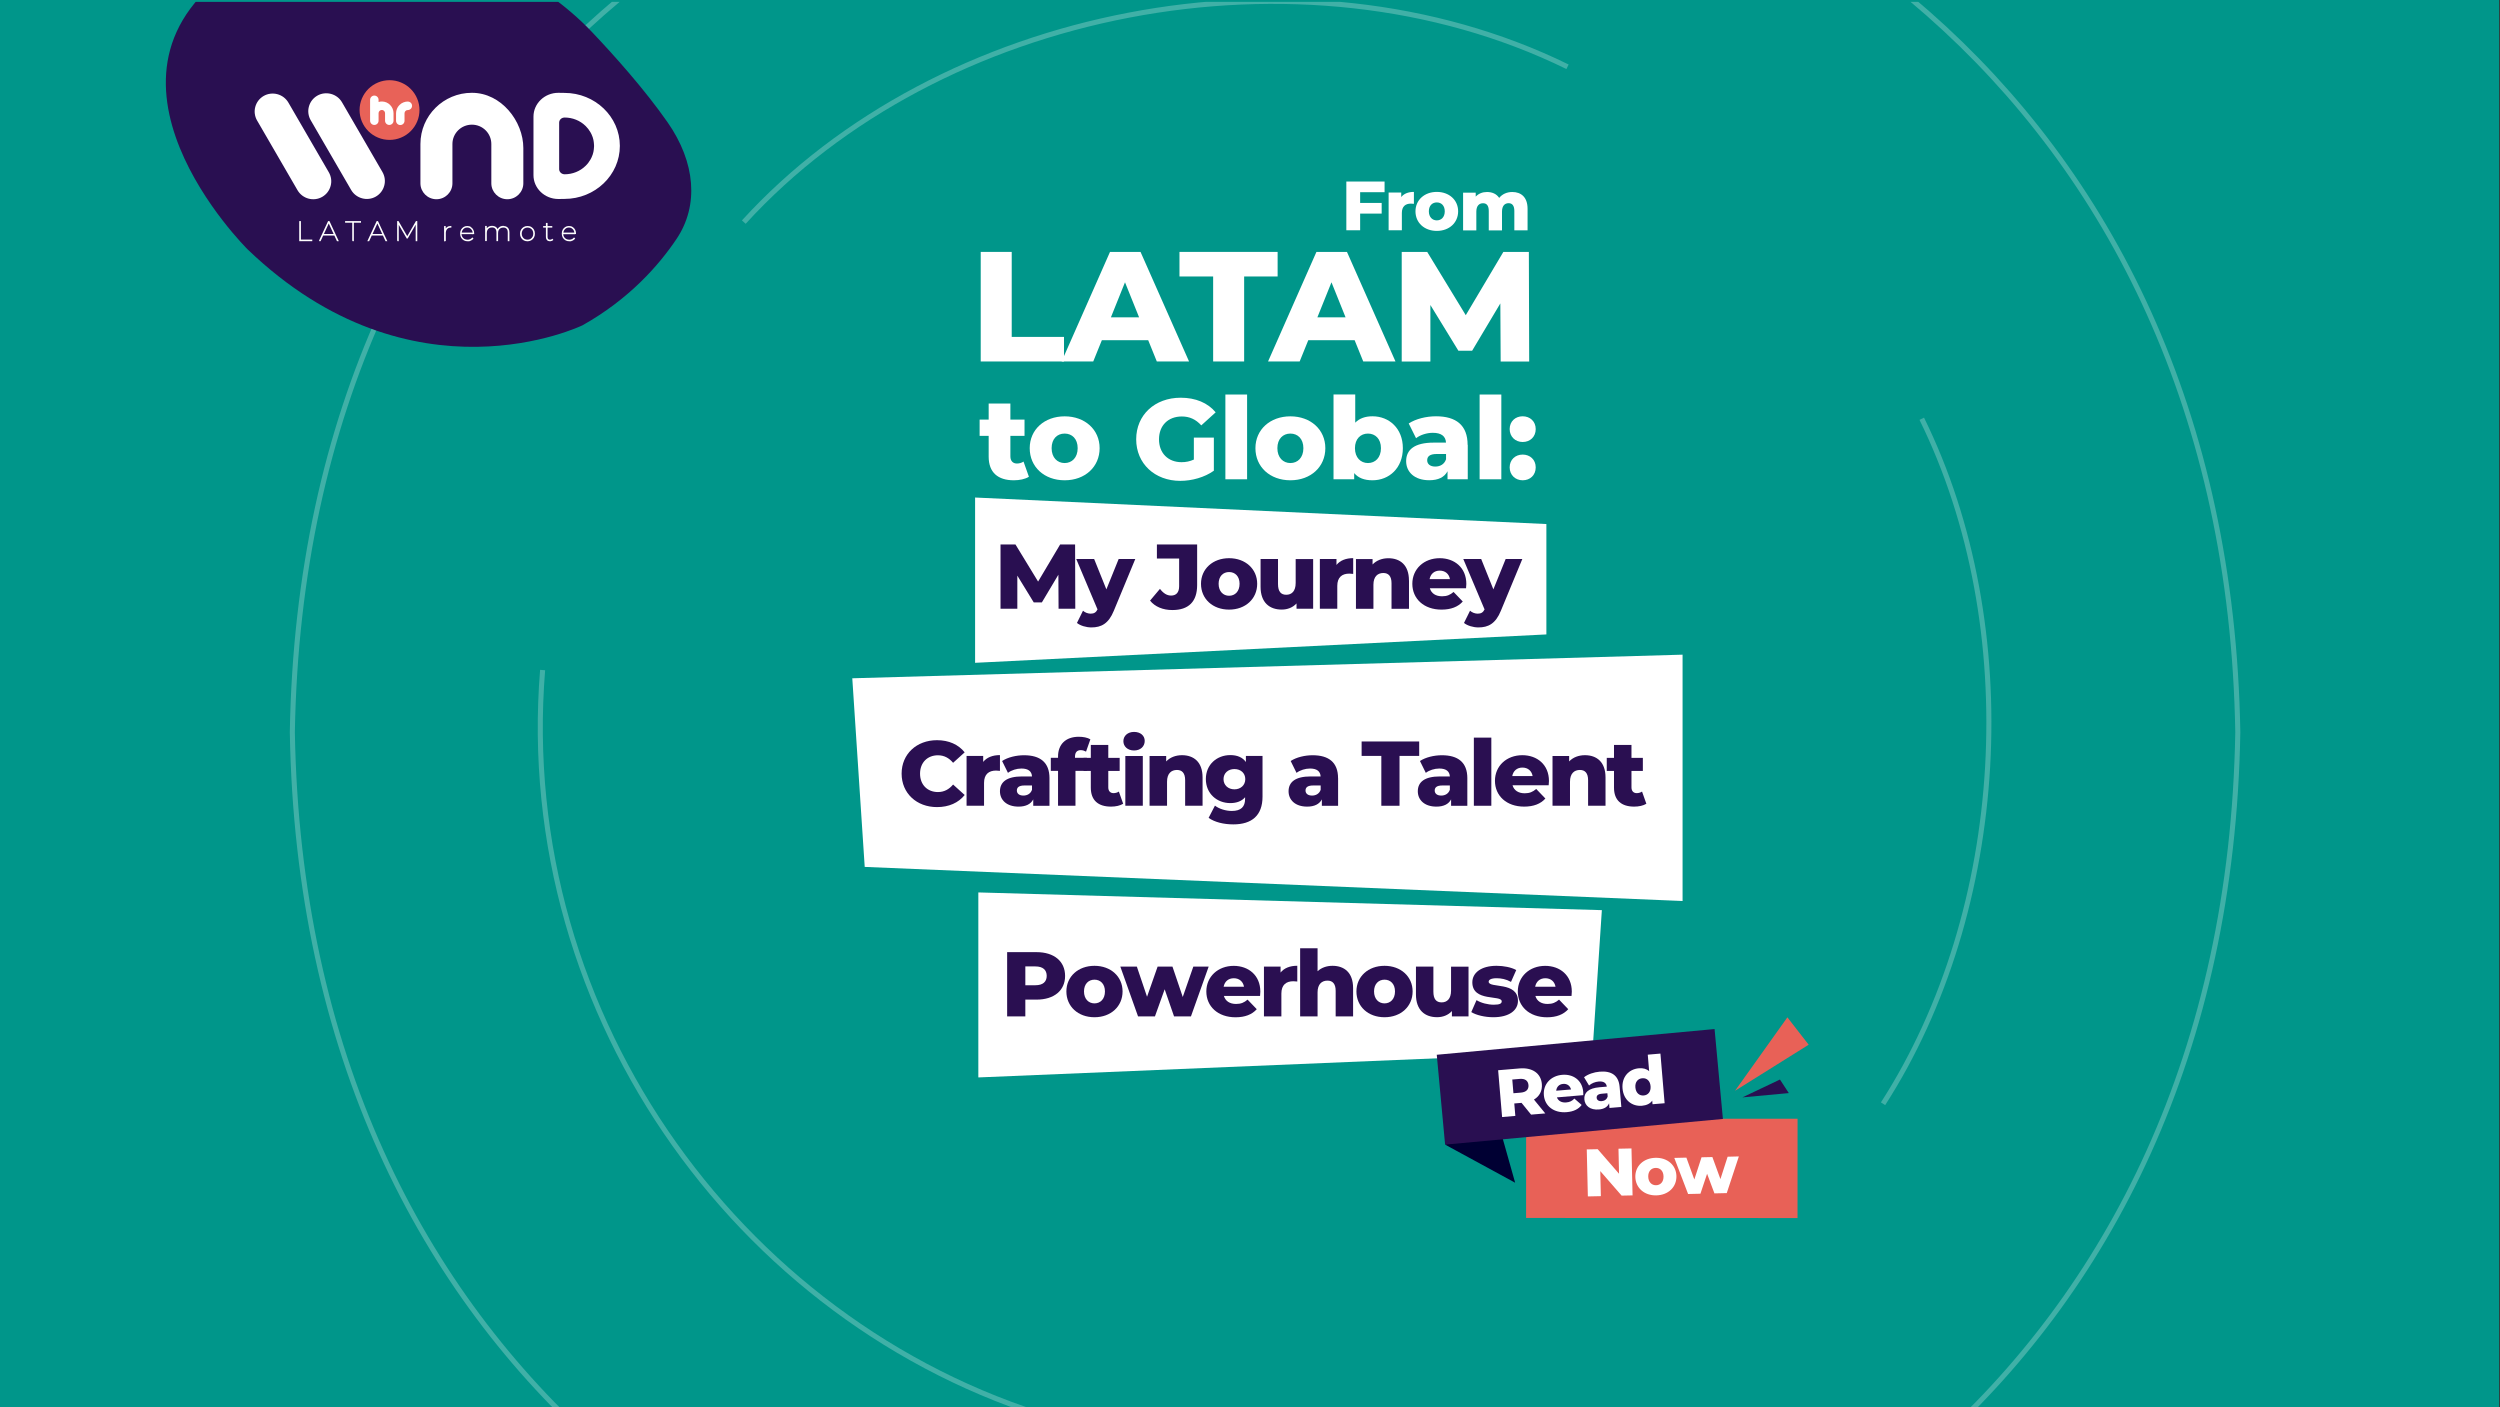 <?xml version="1.0" encoding="UTF-8"?>
<svg id="Layer_1" xmlns="http://www.w3.org/2000/svg" xmlns:xlink="http://www.w3.org/1999/xlink" version="1.1" viewBox="0 0 525 295.5">
  <rect x="0" y="0" width="525" height="295.5" fill="#333333" stroke="none"/>
  <!-- Generator: Adobe Illustrator 29.7.1, SVG Export Plug-In . SVG Version: 2.1.1 Build 8)  -->
  <defs>
    <style>
      .st0, .st1 {
        fill: none;
      }

      .st2 {
        opacity: .25;
      }

      .st2, .st3 {
        isolation: isolate;
      }

      .st4 {
        fill: #003;
      }

      .st5 {
        fill: #e86157;
      }

      .st6 {
        fill: #e86258;
      }

      .st7 {
        clip-path: url(#clippath-1);
      }

      .st1 {
        stroke: #fff;
        stroke-miterlimit: 10;
        stroke-width: 1.06px;
      }

      .st8 {
        fill: #fff;
      }

      .st9 {
        fill: #290f51;
      }

      .st10 {
        fill: #2a0f51;
      }

      .st11 {
        clip-path: url(#clippath);
      }

      .st12 {
        fill: #00968a;
      }
    </style>
    <clipPath id="clippath">
      <rect class="st0" x="60.3" y=".39" width="410.4" height="295.68"/>
    </clipPath>
    <clipPath id="clippath-1">
      <rect class="st0" x="34.11" y=".39" width="112.5" height="73.55"/>
    </clipPath>
  </defs>
  <rect class="st12" x="-.18" y="-.03" width="525" height="295.5"/>
  <g class="st3">
    <g>
      <polygon class="st8" points="178.98 142.44 353.34 137.48 353.34 189.21 181.59 182.05 178.98 142.44"/>
      <g class="st3">
        <g>
          <path class="st10" d="M189.34,162.46c0-4.11,3.14-7.02,7.43-7.02,2.49,0,4.49.91,5.81,2.55l-2.43,2.2c-.85-1.02-1.89-1.58-3.18-1.58-2.22,0-3.76,1.54-3.76,3.86s1.54,3.86,3.76,3.86c1.29,0,2.33-.56,3.18-1.58l2.43,2.2c-1.31,1.64-3.32,2.54-5.81,2.54-4.28,0-7.43-2.91-7.43-7.02Z"/>
          <path class="st10" d="M209.99,158.58v3.3c-.33-.04-.56-.06-.83-.06-1.48,0-2.51.75-2.51,2.58v4.8h-3.67v-10.45h3.49v1.25c.75-.94,1.97-1.43,3.51-1.43Z"/>
          <path class="st10" d="M220.39,163.41v5.81h-3.41v-1.35c-.52,1-1.56,1.52-3.09,1.52-2.51,0-3.9-1.41-3.9-3.22,0-1.93,1.41-3.12,4.65-3.12h2.08c-.06-1.06-.77-1.66-2.22-1.66-1,0-2.12.35-2.83.91l-1.23-2.49c1.2-.79,2.97-1.21,4.61-1.21,3.39,0,5.34,1.5,5.34,4.82ZM216.72,165.86v-.91h-1.58c-1.18,0-1.6.42-1.6,1.06s.5,1.06,1.37,1.06c.81,0,1.52-.39,1.81-1.21Z"/>
          <path class="st10" d="M225.75,159.14h2.49v2.74h-2.39v7.33h-3.66v-7.33h-1.52v-2.74h1.52v-.27c0-2.51,1.56-4.15,4.36-4.15.89,0,1.83.17,2.43.54l-.91,2.58c-.31-.17-.71-.31-1.1-.31-.77,0-1.22.44-1.22,1.37v.23Z"/>
          <path class="st10" d="M235.86,168.79c-.64.4-1.58.6-2.55.6-2.68,0-4.24-1.31-4.24-3.99v-3.51h-1.52v-2.74h1.52v-2.72h3.67v2.72h2.39v2.74h-2.39v3.47c0,.77.44,1.2,1.1,1.2.41,0,.81-.12,1.12-.33l.91,2.57Z"/>
          <path class="st10" d="M235.91,155.65c0-1.1.89-1.95,2.24-1.95s2.24.79,2.24,1.89c0,1.16-.89,2.01-2.24,2.01s-2.24-.85-2.24-1.95ZM236.32,158.76h3.67v10.45h-3.67v-10.45Z"/>
          <path class="st10" d="M252.54,163.23v5.98h-3.66v-5.38c0-1.5-.66-2.14-1.72-2.14-1.18,0-2.08.73-2.08,2.47v5.05h-3.67v-10.45h3.49v1.14c.83-.87,2.01-1.31,3.32-1.31,2.45,0,4.32,1.41,4.32,4.65Z"/>
          <path class="st10" d="M265.13,158.76v8.54c0,3.95-2.24,5.82-6.13,5.82-2.01,0-3.92-.46-5.19-1.37l1.33-2.57c.87.69,2.29,1.12,3.53,1.12,1.97,0,2.8-.89,2.8-2.53v-.35c-.71.83-1.78,1.23-3.11,1.23-2.78,0-5.13-1.97-5.13-5.05s2.35-5.03,5.13-5.03c1.45,0,2.56.46,3.28,1.45v-1.27h3.49ZM261.51,163.62c0-1.27-.96-2.12-2.28-2.12s-2.29.85-2.29,2.12.98,2.14,2.29,2.14,2.28-.87,2.28-2.14Z"/>
          <path class="st10" d="M281,163.41v5.81h-3.41v-1.35c-.52,1-1.56,1.52-3.09,1.52-2.51,0-3.9-1.41-3.9-3.22,0-1.93,1.41-3.12,4.65-3.12h2.08c-.06-1.06-.77-1.66-2.22-1.66-1,0-2.12.35-2.84.91l-1.23-2.49c1.2-.79,2.97-1.21,4.61-1.21,3.39,0,5.34,1.5,5.34,4.82ZM277.34,165.86v-.91h-1.58c-1.18,0-1.6.42-1.6,1.06s.5,1.06,1.37,1.06c.81,0,1.52-.39,1.81-1.21Z"/>
          <path class="st10" d="M290.09,158.74h-4.15v-3.03h12.09v3.03h-4.13v10.47h-3.82v-10.47Z"/>
          <path class="st10" d="M308.14,163.41v5.81h-3.41v-1.35c-.52,1-1.56,1.52-3.09,1.52-2.51,0-3.9-1.41-3.9-3.22,0-1.93,1.41-3.12,4.65-3.12h2.08c-.06-1.06-.77-1.66-2.22-1.66-1,0-2.12.35-2.83.91l-1.23-2.49c1.2-.79,2.97-1.21,4.61-1.21,3.39,0,5.34,1.5,5.34,4.82ZM304.47,165.86v-.91h-1.58c-1.18,0-1.6.42-1.6,1.06s.5,1.06,1.37,1.06c.81,0,1.52-.39,1.81-1.21Z"/>
          <path class="st10" d="M309.51,154.9h3.67v14.31h-3.67v-14.31Z"/>
          <path class="st10" d="M325.23,164.91h-7.6c.31,1.06,1.21,1.68,2.56,1.68,1.02,0,1.7-.29,2.41-.91l1.93,2.01c-1,1.12-2.47,1.7-4.46,1.7-3.72,0-6.13-2.29-6.13-5.42s2.45-5.38,5.75-5.38c3.09,0,5.59,1.97,5.59,5.42,0,.27-.04.62-.06.91ZM317.57,162.98h4.28c-.19-1.1-1-1.79-2.14-1.79s-1.93.69-2.14,1.79Z"/>
          <path class="st10" d="M337.16,163.23v5.98h-3.66v-5.38c0-1.5-.66-2.14-1.72-2.14-1.18,0-2.08.73-2.08,2.47v5.05h-3.67v-10.45h3.49v1.14c.83-.87,2.01-1.31,3.32-1.31,2.45,0,4.32,1.41,4.32,4.65Z"/>
          <path class="st10" d="M345.73,168.79c-.64.4-1.58.6-2.55.6-2.68,0-4.24-1.31-4.24-3.99v-3.51h-1.52v-2.74h1.52v-2.72h3.67v2.72h2.39v2.74h-2.39v3.47c0,.77.44,1.2,1.1,1.2.41,0,.81-.12,1.12-.33l.91,2.57Z"/>
        </g>
      </g>
      <g class="st3">
        <polygon class="st8" points="336.39 191.13 205.45 187.41 205.45 226.26 334.42 220.88 336.39 191.13"/>
      </g>
      <g class="st3">
        <g>
          <path class="st10" d="M223.67,204.94c0,3.07-2.31,4.98-6,4.98h-2.35v3.53h-3.82v-13.5h6.17c3.68,0,6,1.91,6,5ZM219.81,204.94c0-1.25-.79-1.99-2.37-1.99h-2.12v3.95h2.12c1.58,0,2.37-.73,2.37-1.97Z"/>
          <path class="st10" d="M223.94,208.2c0-3.14,2.49-5.38,5.9-5.38s5.9,2.24,5.9,5.38-2.45,5.42-5.9,5.42-5.9-2.26-5.9-5.42ZM232.04,208.2c0-1.58-.95-2.47-2.2-2.47s-2.2.89-2.2,2.47.96,2.51,2.2,2.51,2.2-.91,2.2-2.51Z"/>
          <path class="st10" d="M253.82,202.99l-3.72,10.45h-3.55l-1.97-5.69-2.04,5.69h-3.55l-3.72-10.45h3.47l2.14,6.33,2.22-6.33h3.12l2.16,6.38,2.22-6.38h3.22Z"/>
          <path class="st10" d="M264.62,209.15h-7.6c.31,1.06,1.21,1.68,2.56,1.68,1.02,0,1.7-.29,2.41-.91l1.93,2.01c-1,1.12-2.47,1.7-4.46,1.7-3.72,0-6.13-2.3-6.13-5.42s2.45-5.38,5.75-5.38c3.09,0,5.59,1.97,5.59,5.42,0,.27-.04.62-.06.91ZM256.96,207.22h4.28c-.19-1.1-1-1.79-2.14-1.79s-1.93.69-2.14,1.79Z"/>
          <path class="st10" d="M272.43,202.82v3.3c-.33-.04-.56-.06-.83-.06-1.49,0-2.51.75-2.51,2.58v4.8h-3.66v-10.45h3.49v1.25c.75-.95,1.97-1.43,3.51-1.43Z"/>
          <path class="st10" d="M284.15,207.47v5.98h-3.66v-5.38c0-1.5-.66-2.14-1.72-2.14-1.18,0-2.08.73-2.08,2.47v5.05h-3.66v-14.31h3.66v4.82c.81-.75,1.91-1.14,3.14-1.14,2.45,0,4.32,1.41,4.32,4.65Z"/>
          <path class="st10" d="M284.85,208.2c0-3.14,2.49-5.38,5.9-5.38s5.9,2.24,5.9,5.38-2.45,5.42-5.9,5.42-5.9-2.26-5.9-5.42ZM292.95,208.2c0-1.58-.95-2.47-2.2-2.47s-2.2.89-2.2,2.47.96,2.51,2.2,2.51,2.2-.91,2.2-2.51Z"/>
          <path class="st10" d="M308.39,202.99v10.45h-3.49v-1.12c-.79.87-1.91,1.29-3.11,1.29-2.56,0-4.44-1.47-4.44-4.78v-5.84h3.66v5.25c0,1.62.64,2.26,1.74,2.26s1.97-.71,1.97-2.47v-5.03h3.67Z"/>
          <path class="st10" d="M308.97,212.54l1.1-2.51c.96.6,2.37.96,3.65.96s1.64-.27,1.64-.71c0-1.41-6.17.19-6.17-3.99,0-1.97,1.81-3.47,5.09-3.47,1.47,0,3.09.31,4.13.89l-1.1,2.49c-1.04-.58-2.08-.77-3.01-.77-1.23,0-1.68.35-1.68.73,0,1.45,6.15-.12,6.15,4.03,0,1.93-1.78,3.43-5.17,3.43-1.77,0-3.61-.44-4.63-1.08Z"/>
          <path class="st10" d="M330.03,209.15h-7.6c.31,1.06,1.21,1.68,2.56,1.68,1.02,0,1.7-.29,2.41-.91l1.93,2.01c-1,1.12-2.47,1.7-4.46,1.7-3.72,0-6.13-2.3-6.13-5.42s2.45-5.38,5.75-5.38c3.09,0,5.59,1.97,5.59,5.42,0,.27-.04.62-.06.91ZM322.38,207.22h4.28c-.19-1.1-1-1.79-2.14-1.79s-1.93.69-2.14,1.79Z"/>
        </g>
      </g>
      <polygon class="st8" points="324.74 133.23 204.77 139.19 204.77 104.48 324.74 110.05 324.74 133.23"/>
      <g class="st3">
        <g>
          <path class="st9" d="M222.3,127.85l-.04-7.16-3.47,5.82h-1.7l-3.45-5.63v6.96h-3.53v-13.5h3.14l4.75,7.79,4.63-7.79h3.14l.04,13.5h-3.51Z"/>
          <path class="st9" d="M238.41,117.39l-4.51,10.88c-1.1,2.7-2.64,3.49-4.71,3.49-1.1,0-2.33-.37-3.03-.94l1.27-2.57c.42.39,1.04.62,1.62.62.71,0,1.12-.27,1.43-.89l-4.47-10.59h3.76l2.57,6.38,2.58-6.38h3.49Z"/>
          <path class="st9" d="M241.51,126.13l2.08-2.47c.71.93,1.47,1.41,2.33,1.41,1.1,0,1.7-.67,1.7-1.97v-5.81h-4.67v-2.95h8.45v8.52c0,3.51-1.81,5.25-5.21,5.25-1.97,0-3.65-.69-4.69-1.99Z"/>
          <path class="st9" d="M252.21,122.6c0-3.14,2.49-5.38,5.9-5.38s5.9,2.24,5.9,5.38-2.45,5.42-5.9,5.42-5.9-2.26-5.9-5.42ZM260.31,122.6c0-1.58-.94-2.47-2.2-2.47s-2.2.89-2.2,2.47.96,2.51,2.2,2.51,2.2-.91,2.2-2.51Z"/>
          <path class="st9" d="M275.76,117.39v10.45h-3.49v-1.12c-.79.87-1.91,1.29-3.11,1.29-2.56,0-4.44-1.47-4.44-4.78v-5.84h3.66v5.25c0,1.62.64,2.26,1.74,2.26s1.97-.71,1.97-2.47v-5.03h3.67Z"/>
          <path class="st9" d="M284.17,117.22v3.3c-.33-.04-.56-.06-.83-.06-1.49,0-2.51.75-2.51,2.58v4.8h-3.66v-10.45h3.49v1.25c.75-.94,1.97-1.43,3.51-1.43Z"/>
          <path class="st9" d="M295.89,121.87v5.98h-3.67v-5.38c0-1.5-.66-2.14-1.72-2.14-1.18,0-2.08.73-2.08,2.47v5.05h-3.67v-10.45h3.49v1.14c.83-.87,2.01-1.31,3.32-1.31,2.45,0,4.32,1.41,4.32,4.65Z"/>
          <path class="st9" d="M307.87,123.54h-7.6c.31,1.06,1.21,1.68,2.57,1.68,1.02,0,1.7-.29,2.41-.91l1.93,2.01c-1,1.12-2.47,1.7-4.46,1.7-3.72,0-6.13-2.29-6.13-5.42s2.45-5.38,5.75-5.38c3.09,0,5.59,1.97,5.59,5.42,0,.27-.04.62-.06.91ZM300.21,121.62h4.28c-.19-1.1-1-1.79-2.14-1.79s-1.93.69-2.14,1.79Z"/>
          <path class="st9" d="M319.69,117.39l-4.51,10.88c-1.1,2.7-2.64,3.49-4.71,3.49-1.1,0-2.33-.37-3.03-.94l1.27-2.57c.42.39,1.04.62,1.62.62.71,0,1.12-.27,1.43-.89l-4.47-10.59h3.76l2.56,6.38,2.58-6.38h3.49Z"/>
        </g>
      </g>
      <g class="st3">
        <g>
          <path class="st8" d="M216.07,100.12c-.79.5-1.97.74-3.17.74-3.33,0-5.28-1.63-5.28-4.96v-4.37h-1.9v-3.41h1.9v-3.38h4.56v3.38h2.97v3.41h-2.97v4.32c0,.96.55,1.49,1.37,1.49.5,0,1.01-.14,1.39-.41l1.13,3.19Z"/>
          <path class="st8" d="M216.24,94.12c0-3.91,3.09-6.69,7.34-6.69s7.34,2.78,7.34,6.69-3.05,6.74-7.34,6.74-7.34-2.81-7.34-6.74ZM226.31,94.12c0-1.97-1.18-3.07-2.74-3.07s-2.73,1.1-2.73,3.07,1.2,3.12,2.73,3.12,2.74-1.13,2.74-3.12Z"/>
          <path class="st8" d="M250.71,91.89h4.2v6.96c-1.94,1.39-4.61,2.13-7.05,2.13-5.35,0-9.26-3.62-9.26-8.73s3.91-8.73,9.35-8.73c3.14,0,5.69,1.08,7.34,3.07l-3.02,2.74c-1.15-1.27-2.47-1.87-4.08-1.87-2.88,0-4.8,1.89-4.8,4.8s1.92,4.8,4.75,4.8c.89,0,1.73-.17,2.57-.55v-4.61Z"/>
          <path class="st8" d="M257.33,82.85h4.56v17.8h-4.56v-17.8Z"/>
          <path class="st8" d="M263.64,94.12c0-3.91,3.09-6.69,7.34-6.69s7.34,2.78,7.34,6.69-3.05,6.74-7.34,6.74-7.34-2.81-7.34-6.74ZM273.71,94.12c0-1.97-1.18-3.07-2.73-3.07s-2.73,1.1-2.73,3.07,1.2,3.12,2.73,3.12,2.73-1.13,2.73-3.12Z"/>
          <path class="st8" d="M294.6,94.12c0,4.15-2.85,6.74-6.38,6.74-1.7,0-2.97-.48-3.84-1.51v1.29h-4.34v-17.8h4.56v5.92c.89-.91,2.11-1.34,3.62-1.34,3.53,0,6.38,2.57,6.38,6.69ZM290,94.12c0-1.97-1.2-3.07-2.73-3.07s-2.73,1.1-2.73,3.07,1.2,3.12,2.73,3.12,2.73-1.13,2.73-3.12Z"/>
          <path class="st8" d="M308.23,93.42v7.22h-4.25v-1.68c-.65,1.25-1.94,1.89-3.84,1.89-3.12,0-4.85-1.75-4.85-4.01,0-2.4,1.75-3.89,5.78-3.89h2.59c-.07-1.32-.96-2.06-2.76-2.06-1.25,0-2.64.43-3.53,1.13l-1.54-3.09c1.49-.98,3.69-1.51,5.73-1.51,4.22,0,6.64,1.87,6.64,6ZM303.67,96.47v-1.13h-1.97c-1.46,0-1.99.53-1.99,1.32s.62,1.32,1.7,1.32c1.01,0,1.9-.48,2.25-1.51Z"/>
          <path class="st8" d="M310.72,82.85h4.56v17.8h-4.56v-17.8Z"/>
          <path class="st8" d="M317.03,90.11c0-1.63,1.2-2.69,2.73-2.69s2.74,1.06,2.74,2.69-1.18,2.71-2.74,2.71-2.73-1.13-2.73-2.71ZM317.03,98.15c0-1.63,1.2-2.69,2.73-2.69s2.74,1.05,2.74,2.69-1.18,2.71-2.74,2.71-2.73-1.13-2.73-2.71Z"/>
        </g>
      </g>
      <g class="st3">
        <g>
          <path class="st8" d="M205.95,52.9h6.51v17.85h10.98v5.16h-17.49v-23.01Z"/>
          <path class="st8" d="M241.12,71.44h-9.73l-1.81,4.47h-6.64l10.16-23.01h6.41l10.19,23.01h-6.77l-1.81-4.47ZM239.21,66.64l-2.96-7.36-2.96,7.36h5.92Z"/>
          <path class="st8" d="M254.76,58.06h-7.07v-5.16h20.61v5.16h-7.03v17.85h-6.51v-17.85Z"/>
          <path class="st8" d="M284.47,71.44h-9.73l-1.81,4.47h-6.64l10.16-23.01h6.41l10.19,23.01h-6.77l-1.81-4.47ZM282.57,66.64l-2.96-7.36-2.96,7.36h5.92Z"/>
          <path class="st8" d="M315.14,75.91l-.07-12.19-5.92,9.93h-2.89l-5.88-9.6v11.87h-6.02v-23.01h5.36l8.09,13.28,7.89-13.28h5.36l.07,23.01h-5.98Z"/>
        </g>
      </g>
      <path class="st8" d="M285.63,40.36v2.25h4.52v2.24h-4.52v3.51h-2.9v-10.24h8.03v2.24h-5.14Z"/>
      <path class="st8" d="M296.92,40.3v2.5c-.25-.03-.42-.04-.63-.04-1.13,0-1.9.57-1.9,1.96v3.64h-2.78v-7.93h2.65v.95c.57-.72,1.49-1.08,2.66-1.08Z"/>
      <path class="st8" d="M297.25,44.38c0-2.38,1.89-4.08,4.48-4.08s4.48,1.7,4.48,4.08-1.86,4.11-4.48,4.11-4.48-1.71-4.48-4.11ZM303.4,44.38c0-1.2-.72-1.87-1.67-1.87s-1.67.67-1.67,1.87.73,1.9,1.67,1.9,1.67-.69,1.67-1.9Z"/>
      <path class="st8" d="M320.79,43.83v4.54h-2.78v-4.08c0-1.14-.47-1.62-1.2-1.62-.8,0-1.39.54-1.39,1.77v3.94h-2.78v-4.08c0-1.14-.45-1.62-1.2-1.62-.82,0-1.41.54-1.41,1.77v3.94h-2.78v-7.93h2.65v.83c.6-.64,1.43-.97,2.37-.97,1.08,0,2,.39,2.56,1.24.63-.79,1.61-1.24,2.75-1.24,1.84,0,3.21,1.07,3.21,3.53Z"/>
      <g>
        <polygon class="st5" points="375.35 213.64 379.82 219.39 364.36 229.06 375.35 213.64"/>
        <polygon class="st9" points="373.79 226.7 375.65 229.55 365.9 230.45 373.79 226.7"/>
        <polygon class="st5" points="320.49 234.9 377.49 234.94 377.48 255.79 320.48 255.77 320.49 234.9"/>
        <polygon class="st4" points="311.9 237.2 315.35 238.33 318.18 248.37 303.47 240.37 311.9 237.2"/>
        <polygon class="st9" points="301.72 221.5 360.06 216.1 361.81 234.98 303.47 240.37 301.72 221.5"/>
      </g>
      <g class="st3">
        <g>
          <path class="st8" d="M319.52,231.6l-1.52.13.22,2.61-2.78.24-.83-9.83,4.5-.38c2.68-.23,4.49,1.02,4.68,3.27.12,1.45-.49,2.57-1.66,3.27l2.38,2.91-2.98.25-2-2.46ZM319.12,226.57l-1.54.13.24,2.88,1.55-.13c1.15-.1,1.68-.68,1.61-1.58-.08-.91-.7-1.4-1.85-1.3Z"/>
          <path class="st8" d="M332.49,229.98l-5.54.47c.29.75.99,1.15,1.97,1.06.75-.06,1.22-.31,1.7-.81l1.53,1.34c-.66.88-1.69,1.39-3.14,1.51-2.71.23-4.61-1.29-4.8-3.57-.19-2.29,1.45-4.07,3.86-4.27,2.25-.19,4.2,1.09,4.41,3.6.02.2,0,.45.01.66ZM326.8,229.05l3.12-.26c-.21-.79-.84-1.25-1.67-1.17-.83.07-1.36.62-1.45,1.44Z"/>
          <path class="st8" d="M340.12,228.23l.36,4.23-2.49.21-.08-.98c-.32.76-1.04,1.21-2.15,1.3-1.83.16-2.93-.79-3.04-2.11-.12-1.41.83-2.36,3.19-2.56l1.52-.13c-.11-.77-.66-1.16-1.72-1.07-.73.06-1.52.38-2.01.84l-1.05-1.74c.82-.65,2.09-1.07,3.28-1.17,2.47-.21,3.98.77,4.19,3.18ZM337.61,230.24l-.06-.66-1.15.1c-.86.07-1.14.41-1.1.87.04.45.43.74,1.06.69.59-.05,1.09-.37,1.25-1Z"/>
          <path class="st8" d="M348.69,221.26l.88,10.42-2.54.21-.06-.76c-.46.65-1.18.99-2.16,1.08-2.08.18-3.88-1.2-4.08-3.63-.21-2.42,1.34-4.06,3.42-4.24.89-.08,1.62.12,2.17.61l-.29-3.47,2.67-.23ZM346.62,228.09c-.1-1.15-.84-1.74-1.74-1.66-.91.08-1.55.78-1.45,1.93.1,1.17.84,1.77,1.76,1.69.9-.08,1.53-.79,1.43-1.96Z"/>
        </g>
      </g>
      <g class="st3">
        <g>
          <path class="st8" d="M342.61,241.16l.23,9.87-2.3.05-4.48-5.15.12,5.26-2.73.06-.23-9.87,2.3-.05,4.48,5.16-.12-5.26,2.73-.06Z"/>
          <path class="st8" d="M343.42,247.17c-.05-2.3,1.73-3.97,4.22-4.03,2.52-.06,4.35,1.53,4.41,3.83.05,2.31-1.7,4-4.22,4.06-2.5.06-4.35-1.55-4.41-3.86ZM349.34,247.03c-.03-1.16-.73-1.79-1.65-1.77-.9.02-1.59.69-1.56,1.84.03,1.17.75,1.82,1.65,1.8.92-.02,1.59-.7,1.56-1.87Z"/>
          <path class="st8" d="M365.16,242.85l-2.54,7.7-2.59.06-1.54-4.12-1.4,4.19-2.59.06-2.9-7.58,2.54-.06,1.67,4.59,1.51-4.66,2.28-.05,1.69,4.63,1.51-4.7,2.35-.06Z"/>
        </g>
      </g>
    </g>
  </g>
  <g class="st2">
    <g class="st11">
      <path class="st1" d="M224.6,298.86c-67.82-18.51-116.6-84.99-110.65-158.15"/>
      <path class="st1" d="M403.57,87.94c21.56,43.82,18.03,103.2-8.13,143.85"/>
      <path class="st1" d="M156.2,46.64C197.14,1.72,273.16-13.44,329.18,14.02"/>
      <path class="st1" d="M469.94,153.77c-4.58,268.44-404.01,268.39-408.55,0,4.58-268.43,404.01-268.38,408.55,0Z"/>
    </g>
  </g>
  <g class="st7">
    <path class="st9" d="M122.31,68.32s-35.66,17.36-70.32-15.96c0,0-37.3-36.9-1.93-59.67,0,0,23.76-13.41,53.79-.18,8.08,3.56,15.08,8.54,20.47,14.22,4.51,4.75,10.99,11.97,15.85,18.92,5.9,8.45,6.63,17.48,1.91,24.52-3.71,5.53-9.94,12.64-19.78,18.16h0Z"/>
  </g>
  <g>
    <path class="st8" d="M99.08,19.49c-5.95,0-10.79,4.82-10.79,10.75v8.26c0,1.84,1.51,3.34,3.36,3.34s3.36-1.5,3.36-3.34v-8.26c0-2.24,1.83-4.06,4.09-4.06s4.08,1.82,4.08,4.06v8.26c0,1.84,1.51,3.34,3.36,3.34s3.36-1.5,3.36-3.34v-7.41c0-5.61-4.62-11.6-10.79-11.6h0Z"/>
    <path class="st6" d="M88.09,23.11c0,.41-.04.82-.12,1.22s-.2.8-.36,1.18c-.16.38-.35.74-.58,1.08-.23.34-.49.66-.78.95-.29.29-.61.55-.95.78-.34.23-.71.42-1.09.58-.38.16-.78.28-1.18.36s-.81.12-1.23.12-.82-.04-1.23-.12-.8-.2-1.18-.36-.74-.35-1.09-.58c-.34-.23-.66-.49-.95-.78-.29-.29-.55-.61-.78-.95-.23-.34-.42-.7-.58-1.08-.16-.38-.28-.77-.36-1.18s-.12-.81-.12-1.22c0-.41.04-.82.12-1.22s.2-.8.36-1.18c.16-.38.35-.74.58-1.08.23-.34.49-.66.78-.95.29-.29.61-.55.95-.78.34-.23.71-.42,1.09-.58.38-.16.78-.28,1.18-.36.41-.08.81-.12,1.23-.12s.82.04,1.23.12c.41.08.8.2,1.18.36.38.16.74.35,1.09.58.34.23.66.49.95.78.29.29.55.61.78.95.23.34.42.7.58,1.08.16.38.28.77.36,1.18s.12.81.12,1.22Z"/>
    <g>
      <polygon class="st8" points="63.19 46.43 62.84 46.43 62.84 50.65 65.58 50.65 65.58 50.31 63.19 50.31 63.19 46.43"/>
      <path class="st8" d="M69.19,46.43h-.29l-1.91,4.11.06.03v.08h.27l.55-1.19h2.34l.53,1.14.02.05h.39l-1.94-4.17-.02-.05ZM70.06,49.14h-2.04l1.02-2.21,1.02,2.21Z"/>
      <polygon class="st8" points="72.47 46.77 73.97 46.77 73.97 50.57 74.04 50.57 74.04 50.65 74.31 50.65 74.31 46.77 75.81 46.77 75.81 46.43 72.47 46.43 72.47 46.77"/>
      <path class="st8" d="M79.39,46.43h-.29l-1.91,4.11-.05.11h.38l.55-1.19h2.34l.53,1.14.02.05h.38l-1.94-4.17-.02-.05ZM80.27,49.14h-2.04l1.02-2.21,1.02,2.21Z"/>
      <polygon class="st8" points="85.52 49.6 83.71 46.47 83.69 46.43 83.4 46.43 83.4 50.57 83.47 50.57 83.47 50.65 83.74 50.65 83.74 47.21 85.39 50.05 85.41 50.09 85.61 50.09 87.29 47.19 87.29 50.65 87.63 50.65 87.63 46.43 87.35 46.43 85.52 49.6"/>
      <path class="st8" d="M93.89,47.68c-.11.08-.21.18-.29.29v-.49h-.34v3.28s.12-.12.12-.12h.24v-1.68c0-.37.09-.65.28-.86.18-.2.44-.3.76-.3h.13v-.35h-.08c-.33,0-.59.07-.81.23Z"/>
      <path class="st8" d="M98.89,47.66c-.22-.14-.48-.2-.77-.2s-.54.07-.77.21c-.22.14-.4.33-.54.57-.13.25-.19.52-.19.83s.07.58.21.83c.14.24.33.43.57.57.24.14.51.2.83.2h.47l-.13-.04c.1-.02.2-.05.29-.09.21-.08.38-.21.53-.39l.04-.05-.24-.25-.06.07c-.1.14-.24.24-.41.31-.17.07-.34.11-.53.11-.24,0-.46-.06-.66-.16-.18-.1-.33-.25-.45-.45-.09-.16-.15-.35-.16-.56h2.32v.08l.07-.08h.27v-.13c0-.31-.06-.59-.19-.81-.12-.23-.3-.42-.53-.56ZM97.11,48.38c.1-.19.24-.33.41-.44.17-.11.37-.16.6-.16s.43.05.59.16c.18.12.32.27.41.44.08.14.12.3.14.47h-2.3c.02-.17.07-.33.14-.47Z"/>
      <path class="st8" d="M106.39,47.61c-.17-.09-.37-.14-.59-.15v-.03h-.08c-.34,0-.64.09-.87.27-.15.11-.27.25-.36.41-.07-.18-.18-.32-.33-.43-.22-.16-.49-.25-.82-.25s-.6.08-.82.23c-.12.08-.22.18-.3.29v-.5h-.34v3.17h.35v-1.7c0-.23.04-.43.13-.61.09-.17.21-.3.38-.4.16-.09.36-.14.59-.14.3,0,.52.08.68.26.16.17.24.43.24.77v1.84h.35v-1.7c0-.23.04-.43.13-.61.1-.18.22-.31.38-.4.17-.09.37-.14.59-.14.3,0,.53.09.69.25.16.17.24.43.24.77v1.84h.35v-1.85c0-.29-.05-.53-.15-.73-.1-.2-.25-.35-.44-.46Z"/>
      <path class="st8" d="M111.57,47.66c-.23-.14-.5-.2-.8-.2s-.56.07-.8.21c-.23.14-.42.33-.56.57-.14.24-.21.51-.21.83s.07.59.21.83c.14.25.32.43.56.57.23.13.5.2.8.2h.08c.27-.02.51-.09.72-.21.24-.14.43-.33.56-.57.14-.24.2-.51.2-.83s-.07-.59-.2-.84c-.14-.24-.33-.43-.56-.56ZM111.83,49.72c-.11.19-.25.34-.43.45-.19.11-.39.16-.63.16-.22,0-.43-.05-.62-.16-.18-.11-.33-.26-.43-.45-.11-.19-.16-.41-.16-.66s.05-.46.17-.67c.1-.19.25-.33.43-.44.18-.1.39-.16.62-.16s.44.05.62.16c.18.1.32.25.43.44.1.18.16.41.16.67s-.05.47-.16.67Z"/>
      <path class="st8" d="M115.94,50.18c-.11.1-.26.16-.43.16s-.3-.04-.39-.14c-.09-.1-.13-.24-.13-.42v-1.98h.99v-.32h-.99v-.66h-.35v.66h-.58v.32h.58v2.01c0,.25.08.46.22.61.15.16.35.24.63.24h.08c.1-.01.19-.03.27-.06.11-.03.21-.09.31-.17l.05-.05-.19-.26-.06.06Z"/>
      <path class="st8" d="M120.69,49.16h.27v-.13c0-.31-.06-.59-.19-.81-.12-.23-.3-.42-.53-.56-.22-.14-.47-.2-.77-.2s-.54.07-.77.21c-.23.14-.41.34-.54.57-.13.25-.19.52-.19.83s.07.58.21.83c.14.24.33.43.57.57.24.14.51.2.83.2h.47l-.13-.04c.1-.02.2-.05.3-.09.21-.08.38-.21.53-.39l.04-.05-.24-.25-.06.07c-.1.14-.24.24-.41.31-.17.07-.34.11-.53.11-.24,0-.46-.06-.66-.16-.19-.11-.33-.25-.45-.44-.09-.16-.15-.35-.16-.56h2.32v.08l.07-.08ZM118.46,48.38c.1-.19.24-.34.41-.44.17-.11.37-.16.6-.16.22,0,.42.05.59.16.18.12.32.27.41.44.08.14.12.3.14.47h-2.3c.02-.17.07-.33.14-.47Z"/>
    </g>
    <path class="st8" d="M55.37,20.15h0c.44-.25.9-.41,1.4-.47.5-.07.99-.03,1.48.1.49.13.93.35,1.33.65.4.31.73.68.98,1.11l8.49,14.64c.25.43.41.9.48,1.4.07.5.03.99-.1,1.47-.13.48-.35.93-.65,1.32-.31.4-.68.72-1.11.97-.44.25-.9.41-1.4.47-.5.07-.99.03-1.48-.1-.49-.13-.93-.35-1.33-.65-.4-.31-.73-.68-.98-1.11l-8.49-14.64c-.25-.43-.41-.9-.48-1.4-.07-.5-.03-.99.1-1.47.13-.48.35-.93.65-1.32s.68-.72,1.11-.97Z"/>
    <path class="st8" d="M66.63,20.09c.44-.25.9-.41,1.4-.47s.99-.03,1.48.1c.49.13.93.35,1.33.65s.73.68.98,1.11l8.49,14.64c.25.43.41.9.48,1.4.07.5.03.99-.1,1.47-.13.48-.35.93-.65,1.32-.31.4-.68.72-1.11.97-.44.25-.9.41-1.4.47-.5.07-.99.03-1.48-.1s-.93-.35-1.33-.65-.73-.68-.98-1.11l-8.49-14.64c-.25-.43-.41-.9-.48-1.4-.07-.5-.03-.99.1-1.47.13-.48.35-.93.65-1.32s.68-.72,1.11-.97Z"/>
    <path class="st8" d="M124.75,30.73c0,.06,0,.12-.01.17,0,.12-.01.25-.03.37,0,.06-.02.12-.02.19-.02.14-.04.29-.07.43,0,.04-.02.07-.03.12-.04.16-.08.32-.13.47,0,.02-.01.04-.02.05-.06.18-.14.35-.21.52-.04.08-.07.16-.12.24-.04.07-.08.15-.12.22-.27.47-.6.92-1.01,1.31-1.17,1.15-2.75,1.78-4.42,1.78-.06,0-.13,0-.19-.02-.54-.09-.95-.53-.95-1.06v-9.76c0-.54.41-.98.95-1.06.06-.01.12-.02.19-.02,1.67,0,3.25.63,4.42,1.78.41.4.74.84,1.01,1.31.04.07.09.15.12.22.04.08.08.16.12.24.08.17.16.35.21.52,0,.02.01.04.02.05.05.16.09.31.13.47,0,.04.02.07.03.12.03.14.06.28.07.43,0,.06.02.12.02.19.01.12.02.24.03.37,0,.06.01.11.01.17v.19-.02ZM118.54,19.51c-.39,0-1.07-.01-1.24-.02h-.05c-2.89,0-5.22,2.25-5.22,5v12.3c0,2.75,2.33,4.99,5.22,5h.06c.17,0,.85-.02,1.24-.02,6.41,0,11.62-4.99,11.62-11.13,0-6.14-5.22-11.13-11.62-11.13h0Z"/>
    <path class="st8" d="M81.93,22.04c-.23-.23-.5-.41-.8-.54-.52-.21-1.1-.24-1.63-.09v-.45c0-.49-.4-.89-.89-.89s-.89.4-.89.89v4.39c0,.49.4.89.89.89s.89-.4.89-.89v-1.57c0-.19.06-.34.19-.48.12-.12.3-.21.48-.21.2,0,.36.06.49.2.14.14.2.29.2.49v1.57c0,.49.4.89.89.89s.89-.4.89-.89v-1.57c0-.32-.06-.64-.19-.95-.12-.3-.31-.57-.54-.8h0Z"/>
    <path class="st8" d="M85.65,21.32c-.32,0-.64.06-.95.19-.3.12-.57.3-.8.54-.31.3-.52.67-.64,1.1-.06.22-.09.46-.09.7v1.52c0,.49.4.89.89.89s.89-.4.89-.89v-1.57c0-.19.06-.35.2-.49.14-.14.29-.2.49-.2.49,0,.89-.4.89-.88v-.02c0-.49-.4-.88-.89-.88h0Z"/>
  </g>
</svg>